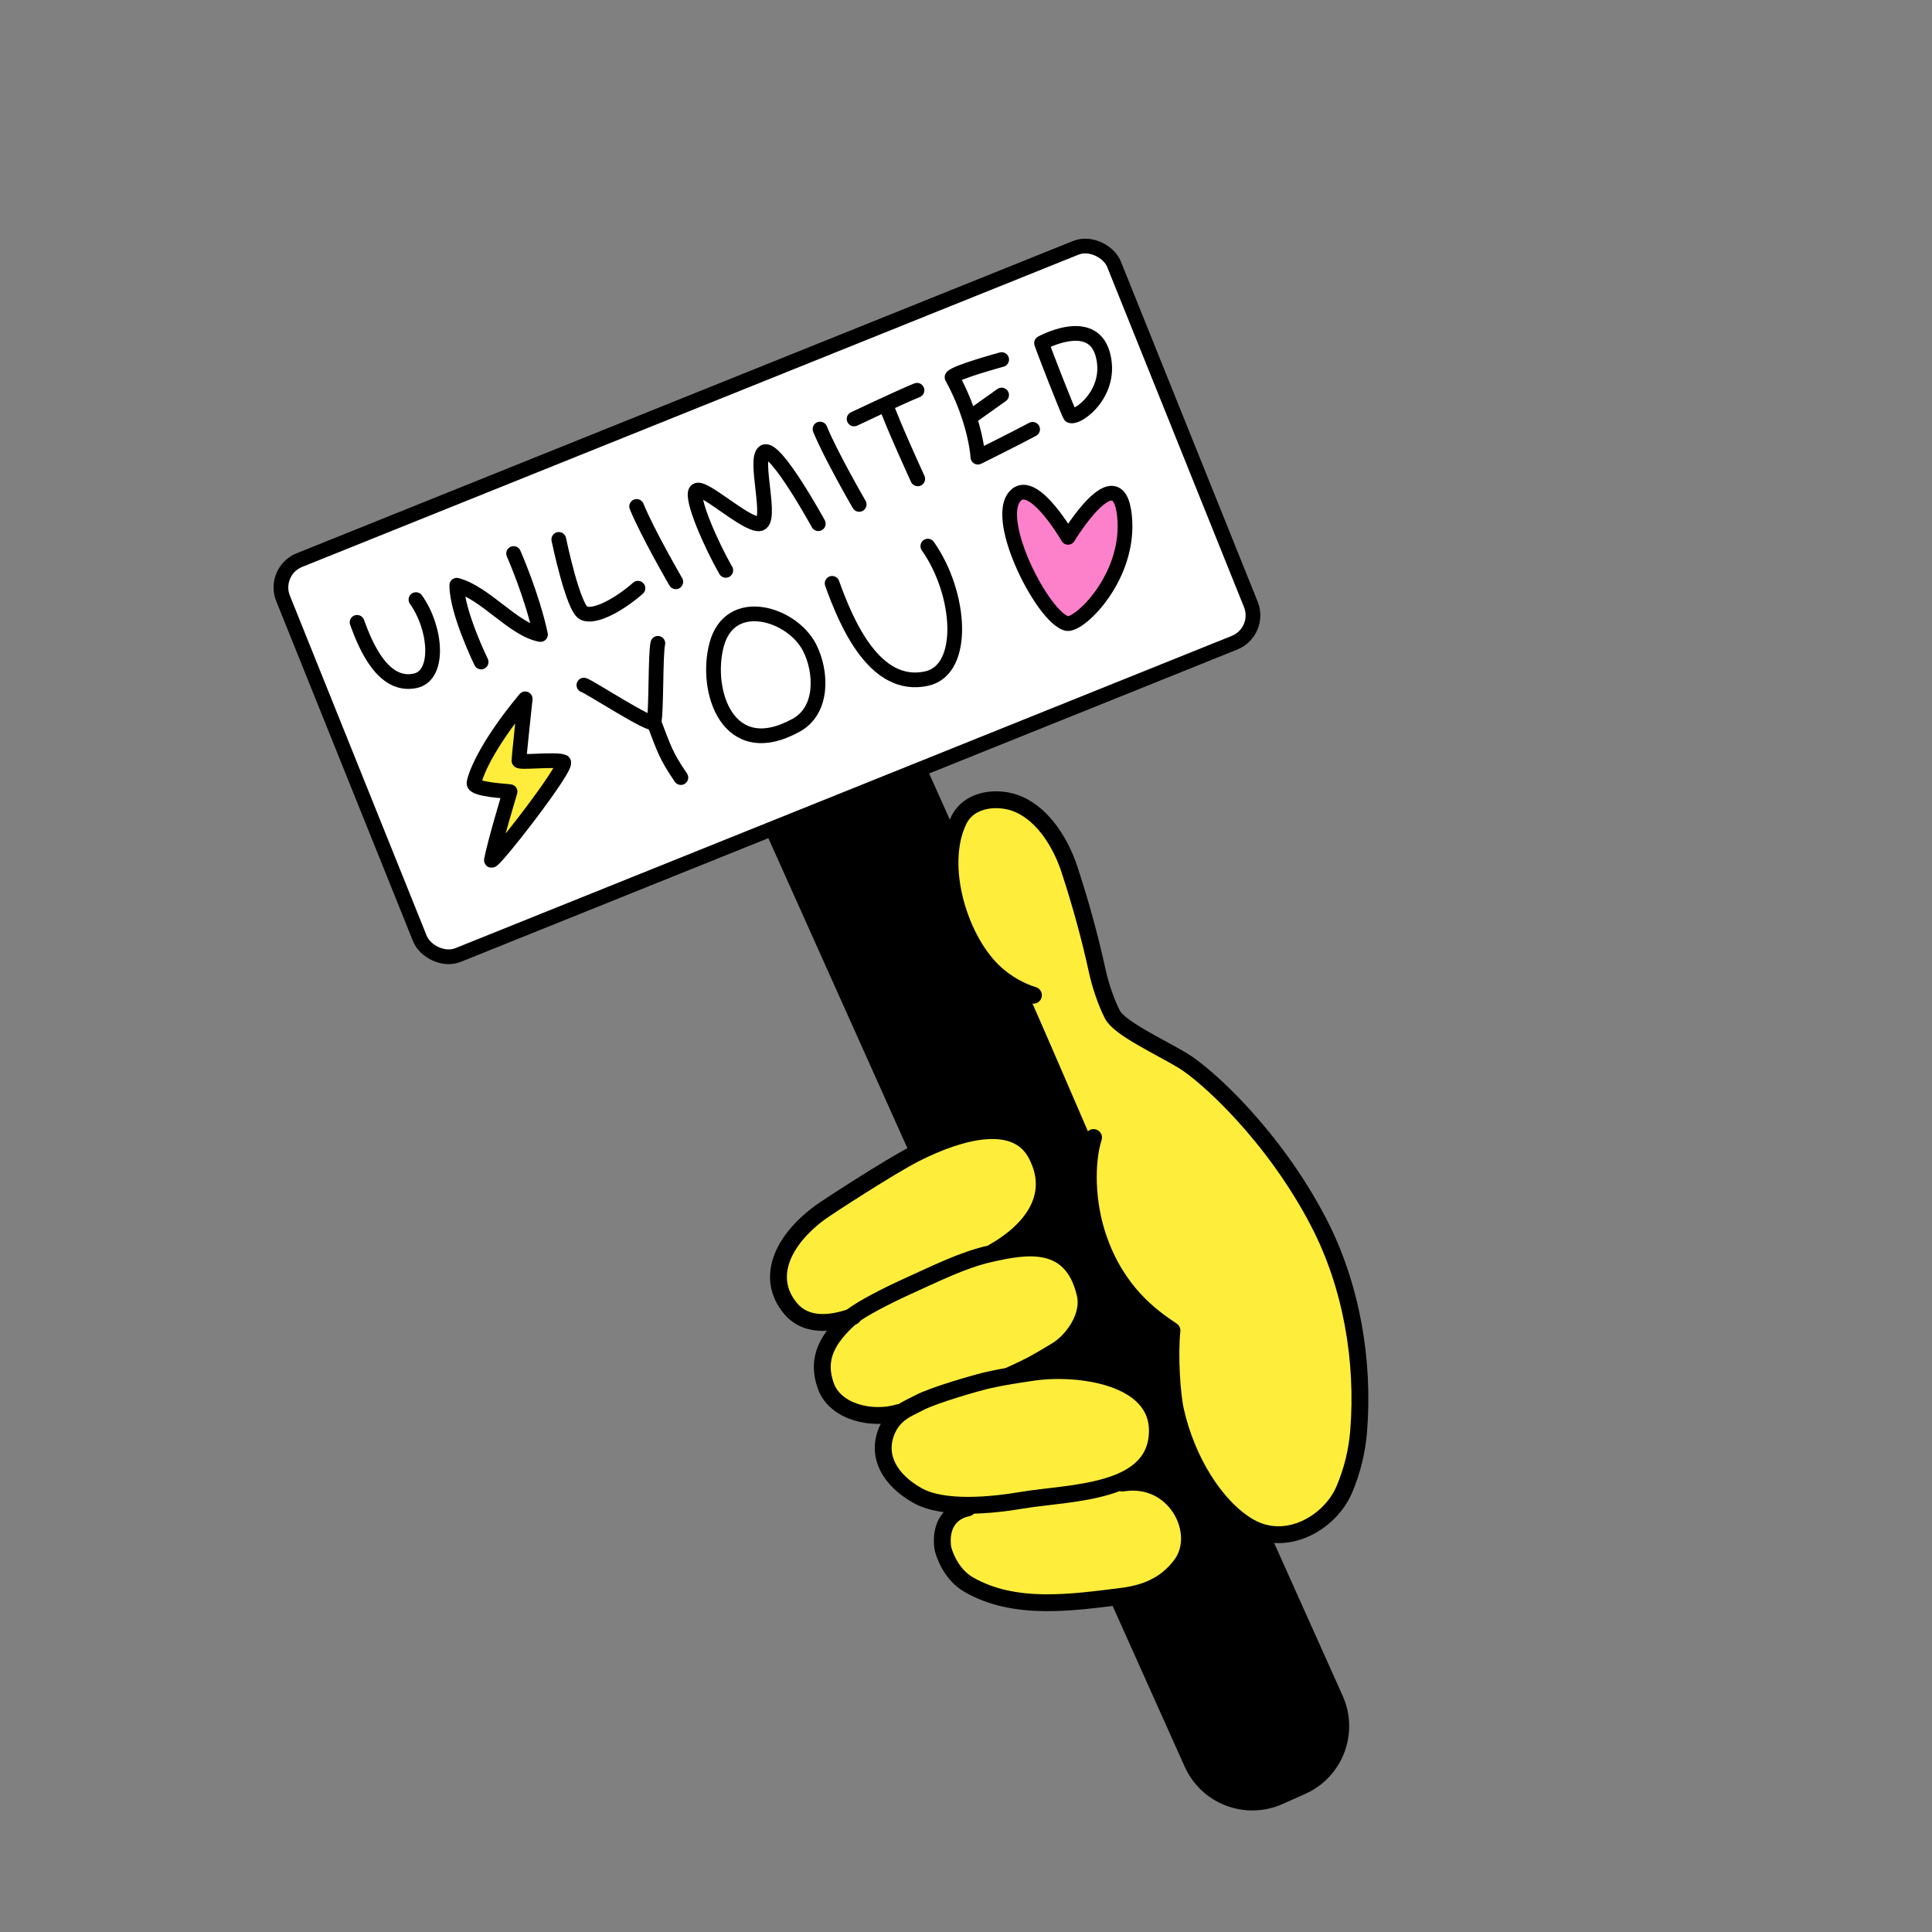 <svg width="525" height="525" viewBox="0 0 525 525" fill="none" xmlns="http://www.w3.org/2000/svg">
<rect x="0" y="0" width="525" height="525" fill="#808080" stroke="none"/>
<path d="M220.161 187.263C230.324 182.729 242.241 187.289 246.775 197.453L364.871 460.854C369.405 471.017 364.845 482.934 354.681 487.468L348.523 490.22C338.359 494.753 326.442 490.193 321.909 480.03L203.811 216.637C199.277 206.474 203.838 194.557 214.001 190.023L220.16 187.271L220.161 187.263Z" fill="black"/>
<path d="M262.461 409.398C262.641 409.598 261.253 409.857 260.572 410.162C258.489 411.114 257.853 412.09 256.776 414.08C255.443 416.539 256.205 419.73 256.952 422.381C257.842 425.516 259.6 428.634 262.516 430.333C265.342 431.98 268.989 432.886 272.117 433.775C274.293 434.393 276.352 434.445 278.556 434.859C281.731 435.457 284.42 435.633 287.64 435.784C292.594 436.024 298.019 436.069 302.714 434.583C307.428 433.09 312.162 433.186 316.507 430.442C319.055 428.834 319.909 426.9 321.226 424.422C321.847 423.262 322.759 420.839 323.914 420.227C323.464 417.215 323.319 413.496 321.713 410.932C318.27 405.432 311.219 402.924 304.922 402.41C307.203 402.675 308.841 399.935 310.235 398.592C312.032 396.857 313.987 395.614 314.442 392.911C314.802 390.813 314.956 387.741 314.625 385.6C314.202 382.834 312.171 380.79 309.966 379.257C307.876 377.797 305.436 375.938 303.13 374.89C300.153 373.539 296.592 374.533 293.392 373.924C287.596 372.827 281.975 372.485 275.909 372.176C277.522 372.607 279.969 371.397 281.337 370.728C283.39 369.722 285.785 368.341 287.475 366.725C288.637 365.611 289.452 364.323 290.731 363.255C293.146 361.244 293.717 360.217 294.584 357.217C295.224 355.001 295.274 353.652 295.175 351.543C295.069 349.321 294.123 346.84 292.845 344.985C290.476 341.554 285.55 340.432 281.78 339.8C279.648 339.445 277.525 338.642 275.328 338.671C273.869 338.689 272.295 339.241 270.874 339.488C270.604 337.613 276.609 335.522 277.809 334.203C280.569 331.177 283.402 326.398 283.477 322.216C283.493 321.463 283.555 320.758 283.622 320.01C283.702 319.047 284.004 317.95 283.84 316.996C283.323 313.952 280.158 311.108 277.847 309.348C271.373 304.401 261.222 307.947 254.708 311.036C252.431 312.116 249.862 312.386 247.639 313.618C244.441 315.395 242.011 317.899 238.487 319.044C235.644 319.962 233.681 322.227 231.332 323.924C229.086 325.554 226.479 326.461 224.22 328.219C222.027 329.923 219.29 332.032 217.575 334.158C216.406 335.601 215.573 337.234 214.392 338.797C209.901 344.789 211.475 355.313 218.582 358.546C222.919 360.519 227.124 358.385 231.314 358.469C227.869 358.399 225.171 364.415 224.611 366.952C223.593 371.533 222.961 376.682 226.445 380.486C228.688 382.924 231.758 384.223 235.026 384.493C236.282 384.593 237.62 384.919 238.879 384.907C240.381 384.894 243.027 385.318 244.333 384.496C242.208 387.152 239.251 388.432 239.553 392.322C239.789 395.304 240.241 399.938 242.46 402.183C243.797 403.541 245.628 404.567 247.261 405.486C252.217 408.285 256.797 408.887 262.498 408.951" fill="#FEED3B"/>
<path d="M296.777 310.08C295.745 310.592 295.407 315.059 295.268 316.433C294.569 323.354 295.214 329.256 297.65 335.704C299.012 339.311 301.168 343.215 303.382 346.37C306.05 350.187 308.963 356.214 313.192 358.914C314.96 360.046 316.93 361.148 318.683 362.426C317.565 364.395 316.82 366.618 316.859 368.895C316.964 375.159 319.206 381.813 320.917 387.892C321.613 390.365 322.333 392.771 322.949 395.253C323.696 398.252 325.771 400.725 327.153 403.441C327.986 405.069 328.559 406.098 329.915 407.44C330.837 408.357 332.096 409.126 333.152 410.005C335.449 411.911 337.971 414.846 340.973 415.617C343.983 416.381 348.818 417.459 351.966 416.606C356.684 415.33 362.521 410.776 365.09 406.638C369.533 399.489 369.149 389.805 369.567 381.798C369.735 378.675 369.361 375.419 369.095 372.304C368.742 368.236 368.642 363.897 367.657 359.912C366.826 356.549 366.816 352.949 365.633 349.637C365.146 348.27 364.404 346.946 363.971 345.566C362.519 340.875 360.288 336.512 357.971 332.228C356.182 328.907 354.959 325.297 353.142 321.982C351.736 319.42 349.82 317.258 348.226 314.833C344.168 308.638 339.026 303.982 333.918 298.739C332.77 297.565 331.289 296.348 330.024 295.301C326.038 291.993 322.095 288.958 317.348 286.657C313.917 284.992 309.412 283.305 306.814 280.432C304.848 278.256 301.711 275.91 300.476 273.192C300.213 272.619 300.045 271.361 299.881 270.755C299.063 267.68 298.916 263.389 297.442 260.629C297.418 260.696 297.411 260.765 297.422 260.836C295.807 254.401 294.674 248.103 292.24 241.968C291.708 240.63 291.583 239.203 291.194 237.898C289.484 232.157 286.231 225.375 281.918 221.106C279.97 219.174 277.452 218.599 274.929 217.815C271.801 216.84 268.15 215.717 264.951 217.077C261.461 218.563 259.192 222.315 258.853 226.019C258.638 228.314 257.982 230.433 257.729 232.68C256.924 239.789 259.478 246.544 262.365 252.907C263.621 255.679 264.025 258.374 266.021 260.77C267.916 263.043 275.296 269.331 279.546 270.194" fill="#FEED3B"/>
<path d="M297.161 309.105C295.034 315.829 295.162 326.84 298.455 336.41C303.48 351.064 312.774 357.806 318.466 361.564C317.773 368.433 318.45 378.91 319.45 383.348C322.514 396.98 330.39 409.606 339.401 414.853C349.584 420.782 361.52 413.729 365.319 404.711C367.451 399.661 368.76 394.346 369.192 388.943C370.726 369.885 367.307 349.547 358.428 332.344C346.283 308.818 327.929 292.08 321.26 288.111C314.895 284.32 304.161 279.385 302.272 275.673C300.476 272.152 298.947 267.452 298.155 263.79C296.171 254.664 293.573 245.252 290.607 236.235C288.338 229.327 283.675 221.562 276.821 218.571C271.521 216.258 263.525 216.847 260.561 222.844C254.423 235.27 260.8 256.028 270.762 264.745C273.655 267.275 277.137 269.3 280.829 270.445" stroke="black" stroke-width="4.578" stroke-linecap="round" stroke-linejoin="round"/>
<path d="M305.026 403.001C319.422 400.699 327.378 416.482 321.005 425.145C316.651 431.064 310.664 433.061 304.78 433.785C291.281 435.449 275.724 437.816 263.209 430.585C258.16 427.673 256.285 421.585 256.152 420.331C255.489 414.436 258.276 410.719 263.006 409.748" stroke="black" stroke-width="4.578" stroke-linecap="round" stroke-linejoin="round"/>
<path d="M249.693 381.22C246.895 382.733 242.761 383.99 240.787 389.281C238.326 395.867 241.807 402.108 249.188 406.323C256.47 410.484 269.883 408.985 277.709 407.676C290.775 405.491 313.741 406.032 314.491 389.498C315.208 373.81 292.615 371.121 280.602 372.927C276.111 373.601 272.96 374.046 268.533 375.03C265.844 375.626 253.655 379.087 249.693 381.22Z" stroke="black" stroke-width="4.578" stroke-linecap="round" stroke-linejoin="round"/>
<path d="M274.142 373.862C280.862 370.872 282.708 369.601 286.971 367.065C291.576 364.321 296.267 357.639 294.884 351.67C291.264 335.979 278.254 338.637 269.105 340.68C261.677 342.341 254.702 345.878 245.312 350.134C242.221 351.54 233.686 355.752 231.225 357.967C224.862 363.682 221.708 369.149 224.42 376.648C227.003 383.796 237.066 386.017 244.224 383.852" stroke="black" stroke-width="4.578" stroke-linecap="round" stroke-linejoin="round"/>
<path d="M270.023 340.193C279.528 334.795 287.763 325.565 281.652 313.759C276.21 303.235 261.173 307.155 248.721 313.47C241.828 316.972 224.653 328.144 222.816 329.502C212.504 337.135 208.015 347.237 214.708 355.425C219.486 361.276 227.327 359.301 231.822 357.734" stroke="black" stroke-width="4.578" stroke-linecap="round" stroke-linejoin="round"/>
<rect x="342.888" y="171.665" width="243.377" height="115.653" rx="8" transform="rotate(158.089 342.888 171.665)" fill="white" stroke="black" stroke-width="4"/>
<path d="M290.237 146.019C290.237 146.019 303.777 123.566 305.561 140.09C307.345 156.614 293.27 170.209 289.897 169.422C283.552 167.941 270.003 141.664 275.744 134.925C280.264 129.619 288.892 143.771 290.237 146.019Z" fill="#FD80CB"/>
<path d="M305.561 140.09L303.572 140.305L305.561 140.09ZM290.237 146.019L288.521 147.046C288.882 147.649 289.532 148.018 290.234 148.019C290.936 148.02 291.588 147.653 291.95 147.052L290.237 146.019ZM289.897 169.422L289.442 171.369L289.897 169.422ZM275.744 134.925L277.266 136.222L275.744 134.925ZM307.549 139.876C307.313 137.692 306.866 135.93 306.136 134.625C305.371 133.257 304.221 132.285 302.699 132.066C301.3 131.865 299.983 132.363 298.928 132.973C297.844 133.599 296.791 134.484 295.828 135.432C293.895 137.332 292.066 139.738 290.744 141.619C290.077 142.57 289.525 143.406 289.14 144.006C288.947 144.306 288.795 144.548 288.691 144.716C288.638 144.8 288.598 144.866 288.57 144.912C288.556 144.935 288.545 144.952 288.538 144.965C288.534 144.971 288.531 144.976 288.529 144.98C288.528 144.981 288.527 144.983 288.526 144.984C288.526 144.985 288.525 144.985 288.525 144.985C288.525 144.986 288.525 144.986 290.237 146.019C291.95 147.052 291.95 147.052 291.95 147.052C291.95 147.052 291.95 147.052 291.95 147.052C291.95 147.052 291.95 147.051 291.951 147.05C291.952 147.048 291.954 147.045 291.957 147.041C291.962 147.032 291.971 147.018 291.983 146.999C292.006 146.96 292.042 146.902 292.089 146.826C292.184 146.673 292.324 146.449 292.505 146.168C292.867 145.604 293.388 144.815 294.017 143.919C295.29 142.107 296.957 139.932 298.632 138.284C299.472 137.458 300.252 136.827 300.929 136.436C301.635 136.028 302.007 136.008 302.129 136.025C302.168 136.031 302.206 136.042 302.267 136.088C302.339 136.143 302.477 136.277 302.644 136.577C302.996 137.206 303.362 138.357 303.572 140.305L307.549 139.876ZM289.442 171.369C290.541 171.626 291.649 171.255 292.457 170.877C293.352 170.46 294.31 169.827 295.272 169.052C297.206 167.495 299.353 165.206 301.307 162.387C305.204 156.761 308.508 148.757 307.549 139.876L303.572 140.305C304.397 147.948 301.556 155.003 298.019 160.109C296.255 162.655 294.362 164.65 292.764 165.937C291.961 166.583 291.279 167.013 290.766 167.253C290.166 167.533 290.096 167.414 290.351 167.474L289.442 171.369ZM274.221 133.628C273.167 134.865 272.654 136.431 272.458 138.04C272.261 139.653 272.367 141.439 272.667 143.273C273.267 146.94 274.692 151.078 276.468 154.975C278.248 158.879 280.427 162.641 282.599 165.551C283.683 167.004 284.797 168.286 285.891 169.274C286.944 170.226 288.155 171.069 289.442 171.369L290.351 167.474C290.052 167.404 289.452 167.101 288.573 166.307C287.733 165.548 286.792 164.482 285.804 163.158C283.831 160.514 281.791 157.008 280.108 153.316C278.421 149.615 277.139 145.829 276.615 142.627C276.353 141.026 276.292 139.642 276.429 138.523C276.566 137.399 276.885 136.67 277.266 136.222L274.221 133.628ZM291.954 144.992C291.277 143.862 288.695 139.607 285.656 136.288C284.163 134.658 282.379 133.049 280.501 132.26C279.533 131.853 278.423 131.615 277.267 131.816C276.075 132.022 275.047 132.659 274.221 133.628L277.266 136.222C277.571 135.865 277.8 135.783 277.951 135.757C278.137 135.724 278.454 135.739 278.952 135.948C280.004 136.39 281.309 137.464 282.706 138.99C285.448 141.983 287.852 145.929 288.521 147.046L291.954 144.992Z" fill="black"/>
<path d="M158.666 186.168C160.101 186.552 177.52 197.913 177.7 196.271M177.7 196.271C178.392 193.686 178.077 177.402 178.77 174.817M177.7 196.271C180.35 203.158 180.828 205.174 185.019 211.296" stroke="black" stroke-width="4" stroke-linecap="round"/>
<path d="M219.996 175.979C223.342 182.565 223.745 192.987 216.372 197.06C197.763 207.341 191.382 187.709 194.741 175.175C198.417 161.455 215.293 166.724 219.996 175.979Z" stroke="black" stroke-width="4" stroke-linecap="round"/>
<path d="M226.121 158.516C230.045 169.479 237.721 187.447 251.764 184.409C262.721 182.037 261.128 161.167 252.125 148.402" stroke="black" stroke-width="4" stroke-linecap="round"/>
<path d="M139.565 150.415C139.565 150.415 144.588 161.764 146.87 172.417C139.543 171.094 131.935 161.122 124.13 159.031C124.104 166.317 130.742 179.886 130.742 179.886" stroke="black" stroke-width="4" stroke-linecap="round" stroke-linejoin="round"/>
<path d="M151.846 146.58C151.846 146.58 155.712 165.289 158.646 166.613C161.641 167.965 168.318 164.27 173.358 159.842" stroke="black" stroke-width="4" stroke-linecap="round"/>
<path d="M172.998 137.619C175.883 144.722 183.638 158.097 183.638 158.097" stroke="black" stroke-width="4" stroke-linecap="round"/>
<path d="M222.831 116.59C225.715 123.693 233.47 137.068 233.47 137.068" stroke="black" stroke-width="4" stroke-linecap="round"/>
<path d="M222.362 142.307C222.362 142.307 210.72 121.051 207.682 122.805C204.643 124.56 210.216 142.106 206.3 142.341C202.384 142.576 190.652 131.397 189.131 133.402C187.61 135.406 193.443 148.441 197.224 154.989" stroke="black" stroke-width="4" stroke-linecap="round" stroke-linejoin="round"/>
<path d="M232.092 113.846C232.092 113.846 244.875 107.778 249.183 106.049M249.384 130.127C249.384 130.127 242.378 114.887 240.698 109.82" stroke="black" stroke-width="4" stroke-linecap="round"/>
<path d="M272.72 99.641C273.786 99.351 274.415 98.252 274.125 97.186C273.835 96.121 272.736 95.491 271.67 95.781L272.72 99.641ZM258.711 102.501L256.996 101.472C256.632 102.079 256.616 102.834 256.954 103.456L258.711 102.501ZM265.731 124.232L263.733 124.33C263.766 125.004 264.137 125.616 264.719 125.958C265.301 126.299 266.017 126.324 266.621 126.023L265.731 124.232ZM281.551 118.42C282.523 117.896 282.887 116.683 282.363 115.711C281.84 114.738 280.627 114.374 279.654 114.898L281.551 118.42ZM263.458 113.543L261.554 114.156L263.458 113.543ZM273.342 108.97C274.243 108.33 274.454 107.081 273.814 106.181C273.174 105.281 271.925 105.07 271.025 105.71L273.342 108.97ZM272.195 97.711C271.67 95.781 271.67 95.781 271.67 95.781C271.67 95.781 271.67 95.781 271.67 95.781C271.669 95.781 271.668 95.782 271.667 95.782C271.666 95.782 271.663 95.783 271.66 95.784C271.653 95.786 271.644 95.788 271.631 95.792C271.607 95.799 271.57 95.809 271.523 95.822C271.428 95.848 271.289 95.886 271.113 95.935C270.76 96.033 270.257 96.174 269.651 96.348C268.44 96.695 266.812 97.173 265.155 97.694C263.505 98.214 261.793 98.787 260.426 99.324C259.747 99.591 259.109 99.867 258.591 100.139C258.334 100.274 258.066 100.43 257.824 100.604C257.622 100.751 257.258 101.035 256.996 101.472L260.427 103.529C260.265 103.799 260.095 103.898 260.167 103.847C260.199 103.823 260.286 103.767 260.453 103.679C260.783 103.506 261.267 103.292 261.89 103.047C263.127 102.56 264.735 102.02 266.356 101.51C267.969 101.002 269.561 100.535 270.752 100.193C271.347 100.023 271.841 99.884 272.185 99.789C272.357 99.741 272.491 99.704 272.582 99.679C272.628 99.666 272.663 99.657 272.686 99.65C272.697 99.647 272.706 99.645 272.712 99.643C272.715 99.642 272.717 99.642 272.718 99.642C272.719 99.641 272.719 99.641 272.719 99.641C272.72 99.641 272.72 99.641 272.72 99.641C272.72 99.641 272.72 99.641 272.195 97.711ZM265.731 124.232C266.621 126.023 266.621 126.023 266.621 126.023C266.621 126.023 266.621 126.023 266.621 126.023C266.622 126.023 266.622 126.023 266.623 126.022C266.624 126.022 266.626 126.021 266.629 126.019C266.634 126.017 266.642 126.013 266.652 126.008C266.672 125.998 266.701 125.983 266.741 125.964C266.819 125.925 266.934 125.868 267.081 125.794C267.377 125.647 267.804 125.434 268.331 125.171C269.383 124.645 270.832 123.919 272.419 123.119C275.585 121.523 279.326 119.618 281.551 118.42L279.654 114.898C277.485 116.066 273.79 117.948 270.619 119.547C269.037 120.344 267.592 121.068 266.543 121.593C266.018 121.855 265.592 122.067 265.298 122.214C265.151 122.287 265.036 122.344 264.959 122.383C264.92 122.402 264.89 122.417 264.87 122.427C264.861 122.431 264.853 122.435 264.848 122.438C264.846 122.439 264.844 122.44 264.842 122.44C264.842 122.441 264.841 122.441 264.841 122.441C264.841 122.441 264.841 122.441 264.841 122.441C264.841 122.441 264.841 122.441 265.731 124.232ZM256.954 103.456C259.083 107.373 260.548 111.03 261.554 114.156L265.362 112.93C264.287 109.593 262.728 105.704 260.469 101.546L256.954 103.456ZM261.554 114.156C262.553 117.256 263.099 119.832 263.395 121.618C263.543 122.511 263.629 123.206 263.677 123.669C263.7 123.901 263.715 124.074 263.723 124.186C263.728 124.242 263.73 124.282 263.732 124.306C263.733 124.318 263.733 124.326 263.733 124.33C263.733 124.332 263.733 124.333 263.733 124.333C263.733 124.333 263.733 124.333 263.733 124.332C263.733 124.332 263.733 124.332 263.733 124.331C263.733 124.331 263.733 124.331 263.733 124.331C263.733 124.33 263.733 124.33 265.731 124.232C267.728 124.135 267.728 124.134 267.728 124.134C267.728 124.134 267.728 124.133 267.728 124.133C267.728 124.132 267.728 124.132 267.728 124.131C267.728 124.129 267.728 124.127 267.728 124.125C267.728 124.121 267.727 124.116 267.727 124.11C267.726 124.097 267.725 124.08 267.724 124.059C267.722 124.018 267.718 123.96 267.712 123.886C267.701 123.738 267.683 123.528 267.655 123.258C267.6 122.718 267.504 121.942 267.341 120.964C267.017 119.008 266.427 116.239 265.362 112.93L261.554 114.156ZM264.617 115.173L273.342 108.97L271.025 105.71L262.299 111.913L264.617 115.173Z" fill="black"/>
<path d="M283.03 93.225L282.062 91.475C281.232 91.934 280.838 92.913 281.12 93.819L283.03 93.225ZM290.87 112.953L290.143 114.816L290.87 112.953ZM290.143 114.816C291.037 115.165 291.953 114.99 292.552 114.808C293.228 114.604 293.929 114.259 294.608 113.832C295.973 112.975 297.456 111.659 298.741 109.978C301.327 106.598 303.249 101.545 301.543 95.584L297.697 96.684C298.976 101.154 297.574 104.921 295.564 107.548C294.553 108.871 293.42 109.855 292.481 110.445C292.008 110.742 291.635 110.907 291.393 110.98C291.074 111.076 291.229 110.946 291.598 111.09L290.143 114.816ZM301.543 95.584C300.652 92.471 298.876 90.483 296.589 89.455C294.4 88.472 291.981 88.474 289.904 88.791C287.803 89.112 285.848 89.787 284.444 90.362C283.735 90.653 283.151 90.925 282.74 91.126C282.534 91.227 282.371 91.311 282.256 91.371C282.199 91.401 282.153 91.425 282.121 91.443C282.105 91.452 282.091 91.459 282.082 91.464C282.077 91.467 282.073 91.469 282.07 91.471C282.068 91.472 282.067 91.472 282.065 91.473C282.065 91.473 282.064 91.474 282.064 91.474C282.063 91.474 282.062 91.475 283.03 93.225C283.998 94.975 283.997 94.976 283.996 94.976C283.996 94.976 283.996 94.976 283.996 94.976C283.995 94.977 283.995 94.977 283.995 94.977C283.995 94.977 283.996 94.976 283.998 94.975C284.001 94.973 284.008 94.97 284.017 94.965C284.036 94.954 284.068 94.938 284.111 94.915C284.197 94.87 284.329 94.802 284.501 94.718C284.846 94.549 285.348 94.315 285.961 94.063C287.202 93.555 288.834 93.001 290.508 92.745C292.205 92.486 293.748 92.564 294.949 93.104C296.052 93.599 297.096 94.583 297.697 96.684L301.543 95.584ZM281.12 93.819C281.429 94.813 283.339 99.802 285.169 104.448C286.093 106.797 287.014 109.101 287.728 110.83C288.084 111.692 288.394 112.425 288.629 112.954C288.745 113.215 288.854 113.45 288.947 113.634C288.991 113.721 289.051 113.834 289.119 113.944C289.151 113.996 289.212 114.091 289.297 114.196C289.34 114.248 289.414 114.334 289.517 114.428C289.601 114.504 289.814 114.688 290.143 114.816L291.598 111.09C291.921 111.216 292.128 111.396 292.205 111.465C292.301 111.553 292.367 111.63 292.401 111.672C292.469 111.756 292.51 111.821 292.518 111.835C292.54 111.87 292.54 111.875 292.514 111.824C292.467 111.731 292.391 111.569 292.283 111.326C292.07 110.849 291.777 110.157 291.425 109.304C290.724 107.604 289.812 105.323 288.891 102.983C287.028 98.251 285.193 93.445 284.94 92.631L281.12 93.819Z" fill="black"/>
<path d="M97.028 169.114C99.455 175.834 104.198 186.85 112.843 185.001C119.589 183.558 118.589 170.77 113.033 162.94" stroke="black" stroke-width="4" stroke-linecap="round"/>
<path d="M138.606 215.128C138.128 214.985 128.619 214.611 128.812 212.819C129.005 211.026 131.826 202.961 142.715 189.907C142.715 189.907 140.979 206.038 141.02 206.701C141.061 207.363 151.286 206.172 153.098 207.037C154.91 207.902 133.148 235.785 133.54 233.691C134.422 228.97 138.606 215.128 138.606 215.128Z" fill="#FEED3B" stroke="black" stroke-width="4" stroke-linecap="round" stroke-linejoin="round"/>
</svg>
